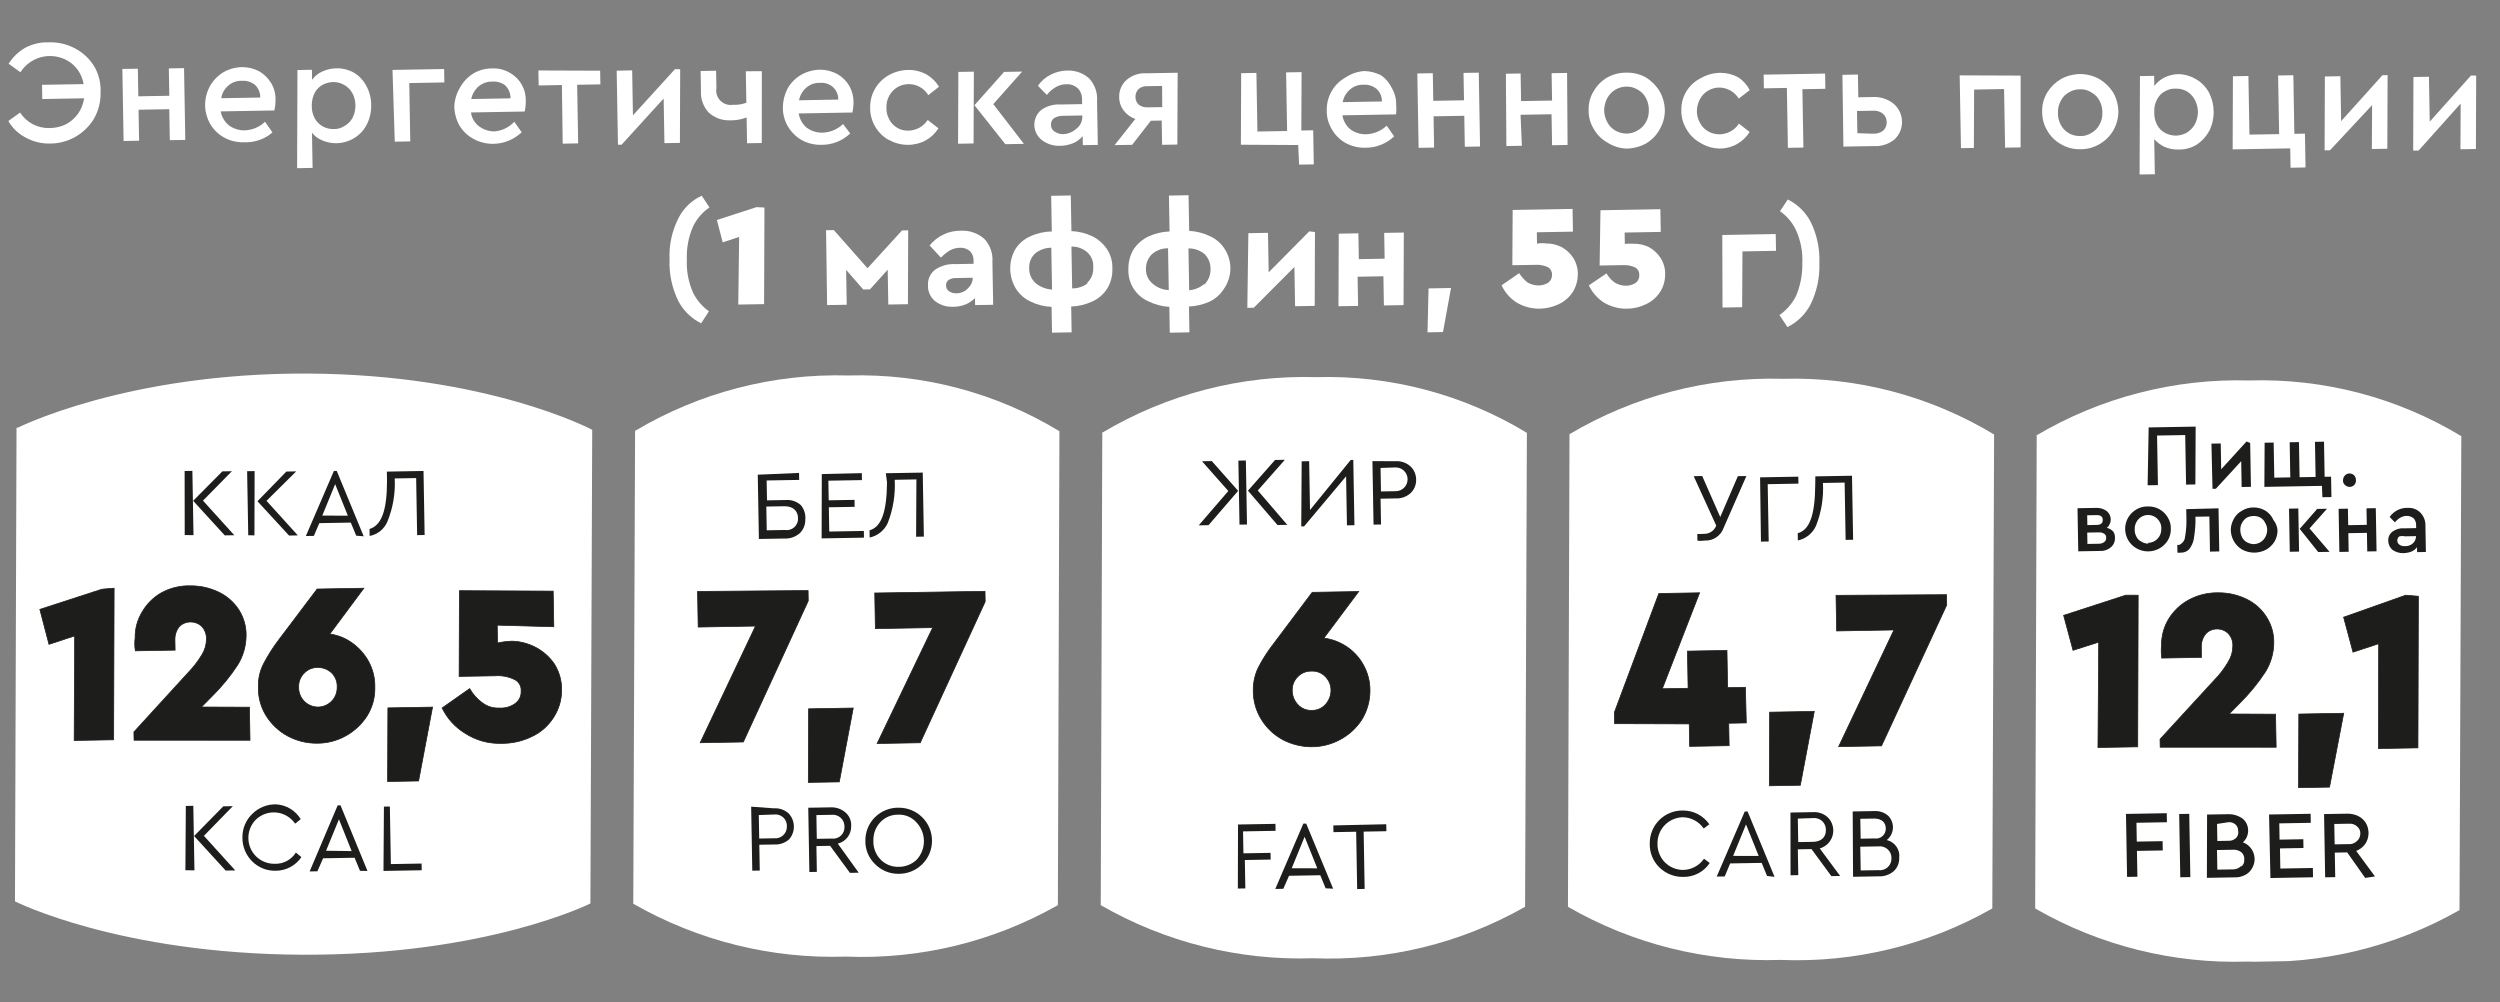 <?xml version="1.0" encoding="UTF-8"?> <svg xmlns="http://www.w3.org/2000/svg" width="202" height="81" viewBox="0 0 202 81" fill="none"><rect x="0" y="0" width="202" height="81" fill="#808080" stroke="none"/> <g clip-path="url(#clip0_32_6275)"> <path d="M1.335 34.559L1.21 72.831C1.21 72.831 9.631 77.087 24.49 77.141C39.348 77.195 47.705 73 47.705 73L47.851 34.728C47.851 34.728 39.425 30.242 24.818 30.184C10.21 30.127 1.44 34.557 1.44 34.557" fill="white"></path> <path d="M16.4 40.452L18.932 43.246L18.16 43.259L15.607 40.466L17.965 38.087L18.737 38.074L16.4 40.452ZM14.925 43.232L14.918 38.057L15.544 38.046L15.635 43.241L14.925 43.232Z" fill="#1D1D1B"></path> <path d="M21.533 40.467L24.065 43.26L23.356 43.273L20.803 40.5L23.14 38.101L23.933 38.088L21.533 40.467ZM20.058 43.247L19.968 38.073L20.573 38.063L20.559 43.259L20.058 43.247Z" fill="#1D1D1B"></path> <path d="M28.781 43.282L28.346 42.225L25.801 42.27L25.36 43.3L24.713 43.311L26.979 38.055L27.209 38.051L29.387 43.334L28.781 43.282ZM28.106 41.666L27.081 39.117L26.041 41.661L28.106 41.666Z" fill="#1D1D1B"></path> <path d="M31.258 38.106L34.22 38.054L34.31 43.228L33.705 43.238L33.625 38.628L31.893 38.658C31.955 39.845 31.755 41.031 31.307 42.132C31.184 42.433 30.988 42.697 30.736 42.902C30.485 43.107 30.186 43.246 29.867 43.305L29.857 42.742C30.812 42.454 31.271 41.277 31.271 38.857L31.258 38.106Z" fill="#1D1D1B"></path> <path d="M16.476 67.536L19.008 70.329L18.236 70.343L15.683 67.55L18.041 65.15L18.813 65.137L16.476 67.536ZM14.98 70.316L15.015 65.12L15.62 65.109L15.711 70.324L14.98 70.316Z" fill="#1D1D1B"></path> <path d="M24.298 66.189L23.846 66.551C23.674 66.3 23.45 66.089 23.188 65.934C22.927 65.778 22.634 65.682 22.331 65.651C22.029 65.621 21.723 65.657 21.436 65.757C21.148 65.857 20.887 66.019 20.668 66.231C20.472 66.43 20.318 66.667 20.215 66.927C20.112 67.187 20.062 67.465 20.069 67.744C20.078 68.297 20.307 68.824 20.706 69.209C21.104 69.593 21.638 69.803 22.191 69.794C22.532 69.807 22.869 69.73 23.171 69.57C23.472 69.411 23.726 69.176 23.907 68.887L24.352 69.255C24.123 69.593 23.815 69.87 23.455 70.062C23.095 70.254 22.693 70.355 22.285 70.356C21.931 70.366 21.578 70.305 21.25 70.174C20.921 70.043 20.622 69.847 20.372 69.596C20.119 69.344 19.919 69.043 19.785 68.712C19.65 68.381 19.583 68.026 19.587 67.669C19.582 67.312 19.65 66.958 19.788 66.629C19.926 66.299 20.131 66.002 20.389 65.756C20.642 65.506 20.944 65.309 21.275 65.178C21.606 65.046 21.96 64.983 22.316 64.992C22.719 65.016 23.11 65.137 23.455 65.345C23.801 65.554 24.09 65.843 24.298 66.189Z" fill="#1D1D1B"></path> <path d="M29.087 70.362L28.651 69.306L26.106 69.35L25.645 70.401L25.019 70.412L27.284 65.073L27.513 65.069L29.692 70.373L29.087 70.362ZM28.413 68.767L27.387 66.198L26.346 68.741L28.413 68.767Z" fill="#1D1D1B"></path> <path d="M31.501 65.166L31.582 69.818L34.064 69.775L34.074 70.317L30.986 70.371L31.021 65.174L31.501 65.166Z" fill="#1D1D1B"></path> <path d="M89.065 34.864L88.94 73.136C94.15 76.137 100.096 77.624 106.105 77.427C112.09 77.673 118.023 76.232 123.227 73.268L123.372 34.974C118.244 31.862 112.325 30.299 106.329 30.473C100.274 30.297 94.293 31.849 89.088 34.947" fill="white"></path> <path d="M101.627 39.632L104.012 42.407L103.22 42.421L100.834 39.646L103.024 37.166L103.816 37.152L101.627 39.632ZM100.152 42.391L100.061 37.218L100.666 37.207L100.757 42.381L100.152 42.391ZM97.12 37.269L97.913 37.255L100.041 39.66L97.648 42.435L96.856 42.449L99.249 39.673L97.12 37.269Z" fill="#1D1D1B"></path> <path d="M109.138 37.164L109.346 37.16L109.438 42.438L108.833 42.448L108.764 38.485L105.371 42.53L105.141 42.534L105.175 37.275L105.78 37.264L105.849 41.207L109.138 37.164Z" fill="#1D1D1B"></path> <path d="M112.77 37.267C112.988 37.252 113.206 37.281 113.411 37.353C113.617 37.425 113.806 37.538 113.967 37.685C114.113 37.823 114.229 37.99 114.308 38.175C114.387 38.361 114.426 38.56 114.424 38.762C114.429 38.966 114.391 39.17 114.311 39.358C114.232 39.547 114.113 39.716 113.963 39.855C113.633 40.148 113.2 40.298 112.76 40.272L111.55 40.294L111.587 42.38L110.982 42.39L110.892 37.258L112.77 37.267ZM111.549 37.81L111.582 39.709L112.792 39.688C113.046 39.683 113.288 39.578 113.465 39.395C113.642 39.212 113.739 38.966 113.734 38.711C113.73 38.457 113.625 38.214 113.442 38.038C113.258 37.861 113.013 37.764 112.758 37.768L111.549 37.81Z" fill="#1D1D1B"></path> <path d="M103.057 66.567L103.067 67.13L100.438 67.176L100.469 68.949L102.66 68.911L102.669 69.453L100.583 69.49L100.623 71.784L100.018 71.795L100.032 66.62L103.057 66.567Z" fill="#1D1D1B"></path> <path d="M107.112 71.776L106.677 70.719L104.153 70.763L103.691 71.815L103.044 71.826L105.31 66.549L105.54 66.545L107.718 71.807L107.112 71.776ZM106.437 70.16L105.412 67.611L104.371 70.154L106.437 70.16Z" fill="#1D1D1B"></path> <path d="M112.009 66.599L112.019 67.162L110.183 67.194L110.264 71.825L109.659 71.835L109.578 67.204L107.743 67.237L107.733 66.694L112.009 66.599Z" fill="#1D1D1B"></path> <path d="M51.315 34.73L51.169 73.023C56.384 76.011 62.327 77.49 68.334 77.293C74.325 77.538 80.264 76.097 85.476 73.134L85.601 34.841C80.466 31.726 74.54 30.162 68.537 30.339C62.488 30.165 56.515 31.717 51.316 34.813" fill="white"></path> <path d="M64.563 38.213L64.573 38.776L61.945 38.822L61.973 40.428L63.495 40.402C63.716 40.385 63.938 40.413 64.147 40.485C64.357 40.556 64.549 40.67 64.713 40.819C64.848 40.982 64.949 41.171 65.01 41.374C65.071 41.578 65.091 41.791 65.068 42.002C65.072 42.206 65.032 42.409 64.953 42.597C64.874 42.786 64.756 42.955 64.607 43.095C64.273 43.382 63.843 43.531 63.404 43.513L61.318 43.549L61.227 38.355L64.563 38.213ZM61.919 40.93L61.952 42.849L63.413 42.824C63.548 42.847 63.688 42.839 63.82 42.8C63.953 42.762 64.075 42.694 64.177 42.602C64.28 42.51 64.36 42.396 64.413 42.269C64.466 42.141 64.489 42.004 64.481 41.866C64.471 41.303 64.11 40.913 63.421 40.904L61.919 40.93Z" fill="#1D1D1B"></path> <path d="M69.634 38.229L69.644 38.792L66.932 38.84L66.96 40.425L69.046 40.389L69.056 40.952L66.97 40.988L67.004 42.949L69.799 42.9L69.809 43.443L66.388 43.502L66.401 38.306L69.634 38.229Z" fill="#1D1D1B"></path> <path d="M71.575 38.237L74.558 38.185L74.648 43.358L74.022 43.369L74.046 38.736L72.294 38.767C72.357 39.959 72.165 41.15 71.729 42.261C71.594 42.557 71.391 42.817 71.137 43.021C70.884 43.225 70.586 43.366 70.268 43.434L70.257 42.85C71.213 42.583 71.651 41.386 71.671 38.965L71.575 38.237Z" fill="#1D1D1B"></path> <path d="M62.532 65.313C62.75 65.297 62.968 65.327 63.173 65.398C63.379 65.47 63.568 65.583 63.729 65.73C63.99 66.012 64.139 66.381 64.145 66.766C64.152 67.151 64.017 67.525 63.765 67.816C63.435 68.109 63.003 68.259 62.562 68.234L61.352 68.255L61.389 70.341L60.784 70.351L60.694 65.178L62.532 65.313ZM61.31 65.856L61.344 67.754L62.533 67.733C62.666 67.749 62.802 67.736 62.93 67.694C63.058 67.653 63.176 67.585 63.275 67.494C63.374 67.403 63.453 67.292 63.506 67.168C63.558 67.044 63.584 66.91 63.58 66.776C63.588 66.641 63.566 66.506 63.515 66.38C63.465 66.254 63.387 66.142 63.288 66.05C63.188 65.958 63.07 65.889 62.941 65.848C62.812 65.807 62.675 65.795 62.541 65.813L61.31 65.856Z" fill="#1D1D1B"></path> <path d="M69.384 70.514L68.675 70.527L67.072 68.343L65.966 68.362L66.002 70.448L65.397 70.459L65.307 65.264L67.142 65.233C67.583 65.219 68.012 65.376 68.34 65.671C68.489 65.806 68.605 65.973 68.681 66.159C68.757 66.346 68.789 66.547 68.776 66.748C68.784 67.072 68.682 67.39 68.485 67.648C68.289 67.905 68.01 68.088 67.694 68.165L69.384 70.514ZM65.964 65.858L65.997 67.777L67.186 67.757C67.321 67.776 67.458 67.765 67.588 67.725C67.717 67.685 67.836 67.617 67.937 67.526C68.037 67.434 68.115 67.321 68.167 67.196C68.218 67.07 68.241 66.935 68.234 66.799C68.238 66.665 68.213 66.532 68.162 66.408C68.11 66.284 68.032 66.173 67.934 66.081C67.835 65.99 67.718 65.921 67.591 65.879C67.463 65.837 67.328 65.822 67.195 65.837L65.964 65.858Z" fill="#1D1D1B"></path> <path d="M70.707 69.823C70.45 69.579 70.247 69.282 70.112 68.954C69.977 68.626 69.912 68.272 69.923 67.917C69.919 67.566 69.986 67.217 70.12 66.892C70.254 66.567 70.453 66.272 70.704 66.026C70.957 65.775 71.258 65.579 71.59 65.447C71.921 65.316 72.275 65.253 72.631 65.262C72.982 65.261 73.329 65.329 73.653 65.463C73.978 65.597 74.273 65.793 74.521 66.04C74.77 66.288 74.967 66.582 75.102 66.906C75.236 67.23 75.306 67.577 75.307 67.928C75.308 68.282 75.238 68.633 75.102 68.96C74.966 69.287 74.766 69.584 74.514 69.833C74.261 70.082 73.963 70.279 73.634 70.411C73.305 70.543 72.953 70.609 72.599 70.604C72.247 70.608 71.898 70.541 71.573 70.407C71.248 70.273 70.954 70.074 70.707 69.823ZM71.149 66.414C70.959 66.613 70.81 66.846 70.71 67.102C70.611 67.358 70.563 67.631 70.57 67.906C70.556 68.187 70.6 68.468 70.698 68.731C70.795 68.995 70.945 69.236 71.139 69.44C71.329 69.637 71.558 69.793 71.811 69.896C72.064 69.999 72.337 70.049 72.61 70.04C73.159 70.045 73.688 69.834 74.081 69.451C74.458 69.035 74.663 68.49 74.653 67.929C74.643 67.367 74.42 66.83 74.028 66.427C73.843 66.224 73.615 66.065 73.36 65.961C73.106 65.857 72.832 65.811 72.557 65.826C72.295 65.823 72.034 65.873 71.792 65.974C71.55 66.075 71.331 66.225 71.149 66.414Z" fill="#1D1D1B"></path> <path d="M126.816 34.998L126.691 73.27C131.901 76.272 137.846 77.758 143.856 77.561C149.84 77.808 155.773 76.366 160.978 73.402L161.123 35.109C155.985 32.002 150.061 30.44 144.059 30.607C138.004 30.436 132.025 31.988 126.817 35.081" fill="white"></path> <path d="M140.419 38.475L141.108 38.463L139.261 42.669C139.151 42.975 138.945 43.239 138.674 43.42C138.403 43.602 138.081 43.691 137.755 43.676C137.555 43.709 137.352 43.712 137.151 43.686L137.141 43.144C137.308 43.152 137.475 43.149 137.642 43.135C137.862 43.148 138.08 43.09 138.266 42.97C138.451 42.851 138.594 42.676 138.673 42.47L136.851 38.475L137.539 38.463L138.995 41.776L140.419 38.475Z" fill="#1D1D1B"></path> <path d="M145.303 38.515L145.313 39.078L142.83 39.121L142.911 43.752L142.285 43.763L142.215 38.569L145.303 38.515Z" fill="#1D1D1B"></path> <path d="M146.679 38.491L149.642 38.439L149.732 43.612L149.127 43.623L149.046 38.992L147.294 39.023C147.36 40.208 147.168 41.393 146.729 42.496C146.593 42.792 146.391 43.052 146.137 43.256C145.883 43.46 145.586 43.601 145.267 43.669L145.257 43.085C146.212 42.818 146.651 41.642 146.671 39.2L146.679 38.491Z" fill="#1D1D1B"></path> <path d="M138.114 66.602L137.661 66.944C137.473 66.669 137.222 66.442 136.929 66.284C136.636 66.126 136.309 66.04 135.976 66.034C135.422 66.044 134.896 66.273 134.511 66.671C134.127 67.069 133.916 67.603 133.926 68.157C133.918 68.435 133.966 68.713 134.068 68.973C134.169 69.233 134.321 69.47 134.516 69.67C134.708 69.865 134.937 70.02 135.19 70.127C135.442 70.233 135.713 70.289 135.987 70.291C136.322 70.287 136.65 70.202 136.945 70.045C137.241 69.887 137.493 69.661 137.683 69.385L138.148 69.731C137.91 70.087 137.587 70.377 137.207 70.573C136.827 70.77 136.404 70.866 135.976 70.854C135.622 70.857 135.27 70.789 134.942 70.655C134.614 70.521 134.315 70.324 134.064 70.074C133.813 69.825 133.616 69.528 133.485 69.2C133.353 68.872 133.291 68.521 133.3 68.168C133.294 67.812 133.359 67.458 133.493 67.128C133.628 66.799 133.827 66.499 134.08 66.249C134.334 65.999 134.635 65.803 134.966 65.672C135.298 65.542 135.652 65.48 136.008 65.491C136.423 65.492 136.831 65.594 137.198 65.787C137.564 65.981 137.879 66.26 138.114 66.602Z" fill="#1D1D1B"></path> <path d="M142.778 70.777L142.342 69.721L139.797 69.765L139.356 70.816L138.709 70.828L140.976 65.571L141.205 65.567L143.384 70.85L142.778 70.777ZM142.102 69.162L141.077 66.613L140.037 69.156L142.102 69.162Z" fill="#1D1D1B"></path> <path d="M148.683 70.778L147.974 70.791L146.37 68.607L145.265 68.626L145.301 70.712L144.675 70.723L144.67 65.653L146.485 65.621C146.703 65.606 146.921 65.635 147.127 65.707C147.332 65.778 147.521 65.891 147.682 66.038C147.869 66.223 148.005 66.453 148.075 66.706C148.145 66.96 148.148 67.227 148.083 67.481C148.018 67.736 147.887 67.969 147.703 68.157C147.52 68.345 147.29 68.482 147.037 68.554L148.683 70.778ZM145.263 66.143L145.296 68.041L146.485 68.021C147.153 68.009 147.543 67.647 147.533 67.063C147.537 66.929 147.512 66.796 147.461 66.672C147.409 66.548 147.331 66.437 147.233 66.345C147.134 66.254 147.017 66.185 146.89 66.143C146.762 66.101 146.627 66.086 146.494 66.101L145.263 66.143Z" fill="#1D1D1B"></path> <path d="M153.457 69.318C153.464 69.518 153.429 69.717 153.353 69.902C153.277 70.087 153.162 70.253 153.016 70.39C152.683 70.677 152.253 70.826 151.813 70.807L149.727 70.844L149.698 65.565L151.471 65.534C151.87 65.514 152.261 65.649 152.563 65.912C152.694 66.043 152.797 66.2 152.863 66.374C152.93 66.547 152.959 66.733 152.948 66.918C152.938 67.104 152.888 67.285 152.802 67.45C152.716 67.615 152.597 67.76 152.451 67.875C152.767 67.949 153.045 68.137 153.231 68.403C153.417 68.67 153.497 68.996 153.457 69.318ZM150.313 66.159L150.341 67.766L151.447 67.746C151.563 67.766 151.682 67.76 151.795 67.728C151.908 67.696 152.013 67.639 152.102 67.561C152.19 67.484 152.26 67.388 152.307 67.28C152.354 67.172 152.376 67.055 152.372 66.937C152.364 66.457 152.045 66.15 151.461 66.139L150.313 66.159ZM151.763 70.308C151.898 70.326 152.036 70.316 152.167 70.276C152.297 70.236 152.418 70.168 152.52 70.077C152.621 69.986 152.702 69.873 152.756 69.748C152.81 69.622 152.835 69.486 152.831 69.35C152.836 69.214 152.811 69.078 152.758 68.953C152.705 68.827 152.625 68.715 152.524 68.623C152.423 68.532 152.304 68.463 152.174 68.423C152.044 68.382 151.906 68.37 151.771 68.388L150.311 68.413L150.344 70.332L151.763 70.308Z" fill="#1D1D1B"></path> <path d="M6.164 3.967C6.78 4.312 7.292 4.814 7.65 5.423C8.004 6.063 8.169 6.791 8.125 7.522C8.137 8.258 7.948 8.983 7.577 9.618C7.208 10.219 6.693 10.716 6.079 11.063C5.445 11.42 4.729 11.605 4.002 11.6C3.312 11.608 2.632 11.433 2.032 11.092C1.465 10.791 0.994 10.336 0.673 9.78L1.621 9.096C1.878 9.491 2.231 9.813 2.648 10.033C3.064 10.252 3.53 10.361 4.001 10.348C4.454 10.345 4.9 10.245 5.31 10.054C5.698 9.847 6.035 9.556 6.297 9.202C6.56 8.827 6.731 8.395 6.797 7.942L3.417 8.001L3.397 6.853L6.756 6.795C6.649 6.148 6.313 5.561 5.809 5.142C5.498 4.894 5.138 4.715 4.752 4.615C4.367 4.516 3.965 4.498 3.573 4.564C3.18 4.63 2.806 4.778 2.474 4.998C2.143 5.217 1.861 5.505 1.648 5.84L0.697 5.148C1.044 4.598 1.524 4.144 2.093 3.829C2.71 3.519 3.399 3.378 4.089 3.419C4.816 3.418 5.532 3.607 6.164 3.967Z" fill="white"></path> <path d="M9.886 5.571L11.137 5.55L11.176 7.782L13.679 7.738L13.641 5.527L14.871 5.505L14.973 11.305L13.721 11.326L13.677 8.823L11.195 8.866L11.239 11.37L9.987 11.392L9.886 5.571Z" fill="white"></path> <path d="M22.172 8.925L17.833 9.001C17.912 9.437 18.14 9.831 18.479 10.117C18.842 10.389 19.284 10.535 19.738 10.533C20.365 10.521 20.965 10.272 21.416 9.836L22.015 10.702C21.373 11.257 20.54 11.541 19.692 11.493C19.136 11.512 18.585 11.377 18.099 11.104C17.628 10.847 17.239 10.463 16.974 9.997C16.712 9.526 16.574 8.998 16.572 8.46C16.576 7.923 16.718 7.396 16.983 6.929C17.245 6.474 17.619 6.094 18.07 5.825C18.534 5.566 19.055 5.428 19.586 5.423C20.069 5.425 20.544 5.546 20.969 5.774C21.362 6.013 21.69 6.344 21.925 6.739C22.165 7.155 22.281 7.63 22.262 8.11C22.263 8.384 22.233 8.658 22.172 8.925ZM19.543 6.53C19.149 6.512 18.763 6.646 18.464 6.903C18.147 7.163 17.938 7.531 17.877 7.936L21.027 7.881C21.033 7.687 20.997 7.495 20.922 7.316C20.846 7.137 20.734 6.977 20.592 6.845C20.292 6.615 19.919 6.503 19.543 6.53Z" fill="white"></path> <path d="M28.63 5.891C29.06 6.16 29.407 6.545 29.63 7.001C29.878 7.475 30.002 8.004 29.99 8.539C30 9.078 29.872 9.612 29.621 10.089C29.388 10.539 29.033 10.914 28.597 11.171C28.156 11.432 27.654 11.57 27.143 11.572C26.761 11.573 26.383 11.494 26.033 11.341C25.711 11.209 25.428 10.999 25.208 10.73L25.258 13.567L24.006 13.589L24.035 5.659L25.203 5.638L25.217 6.452C25.429 6.15 25.721 5.913 26.061 5.769C26.433 5.601 26.837 5.516 27.246 5.519C27.732 5.517 28.21 5.646 28.63 5.891ZM27.828 10.183C28.105 10.031 28.333 9.803 28.484 9.525C28.642 9.221 28.722 8.882 28.718 8.54C28.723 8.201 28.645 7.866 28.492 7.563C28.344 7.283 28.122 7.048 27.851 6.884C27.58 6.72 27.269 6.632 26.952 6.63C26.656 6.63 26.365 6.7 26.1 6.833C25.824 6.977 25.596 7.199 25.444 7.47C25.273 7.793 25.186 8.153 25.191 8.518C25.178 8.887 25.264 9.253 25.439 9.578C25.59 9.844 25.81 10.063 26.076 10.214C26.345 10.361 26.649 10.435 26.956 10.428C27.265 10.439 27.57 10.354 27.828 10.183Z" fill="white"></path> <path d="M31.714 5.649L35.886 5.577L35.905 6.661L33.068 6.711L33.15 11.425L31.898 11.447L31.714 5.649Z" fill="white"></path> <path d="M42.394 9.011L38.055 9.086C38.114 9.529 38.346 9.93 38.7 10.202C39.063 10.474 39.505 10.62 39.959 10.618C40.569 10.565 41.137 10.288 41.553 9.839L42.152 10.684C41.526 11.282 40.696 11.618 39.831 11.622C39.274 11.623 38.725 11.482 38.238 11.212C37.772 10.957 37.384 10.582 37.113 10.125C36.851 9.648 36.713 9.112 36.71 8.567C36.74 8.016 36.91 7.481 37.205 7.015C37.466 6.56 37.841 6.179 38.291 5.911C38.753 5.649 39.277 5.517 39.808 5.529C40.293 5.511 40.774 5.633 41.191 5.881C41.6 6.109 41.938 6.446 42.166 6.855C42.394 7.263 42.504 7.728 42.484 8.195C42.486 8.47 42.456 8.743 42.394 9.011ZM39.764 6.594C39.371 6.586 38.989 6.719 38.685 6.968C38.374 7.236 38.16 7.599 38.077 8.001L41.248 7.946C41.253 7.749 41.217 7.553 41.141 7.371C41.066 7.19 40.954 7.025 40.812 6.889C40.51 6.667 40.138 6.562 39.764 6.594Z" fill="white"></path> <path d="M45.403 6.872L43.525 6.904L43.504 5.694L48.492 5.712L48.511 6.817L46.634 6.85L46.716 11.585L45.465 11.607L45.403 6.872Z" fill="white"></path> <path d="M54.959 5.598L54.937 11.546L53.686 11.568L53.623 7.959L50.224 11.691L49.932 11.696L49.827 5.709L51.079 5.687L51.142 9.317L54.541 5.585L54.959 5.598Z" fill="white"></path> <path d="M61.555 5.755L61.552 11.556L60.363 11.576L60.327 9.49C59.896 9.657 59.436 9.736 58.974 9.723C58.339 9.745 57.72 9.516 57.252 9.085C57.037 8.847 56.872 8.569 56.766 8.266C56.66 7.963 56.617 7.642 56.637 7.322L56.609 5.737L57.861 5.715L57.886 7.112C57.853 7.296 57.866 7.485 57.922 7.662C57.977 7.84 58.075 8.002 58.206 8.134C58.337 8.267 58.497 8.366 58.674 8.424C58.852 8.482 59.04 8.496 59.224 8.466C59.592 8.488 59.961 8.432 60.306 8.301L60.261 5.756L61.555 5.755Z" fill="white"></path> <path d="M68.875 9.091L64.536 9.167C64.603 9.608 64.824 10.011 65.161 10.303C65.525 10.575 65.967 10.722 66.421 10.72C67.055 10.711 67.662 10.462 68.119 10.022L68.696 10.784C68.072 11.382 67.239 11.712 66.375 11.701C65.812 11.717 65.255 11.583 64.761 11.312C64.305 11.042 63.925 10.661 63.657 10.205C63.386 9.738 63.247 9.207 63.255 8.667C63.262 8.134 63.396 7.609 63.645 7.137C63.909 6.677 64.291 6.295 64.753 6.033C65.216 5.774 65.738 5.636 66.269 5.631C66.752 5.633 67.227 5.753 67.652 5.982C68.057 6.212 68.394 6.545 68.629 6.946C68.861 7.365 68.978 7.838 68.966 8.317C68.964 8.578 68.933 8.837 68.875 9.091ZM66.246 6.695C65.852 6.678 65.466 6.811 65.167 7.069C64.852 7.334 64.638 7.698 64.559 8.102L67.73 8.047C67.736 7.851 67.698 7.657 67.619 7.477C67.54 7.298 67.422 7.139 67.274 7.011C67.132 6.893 66.968 6.805 66.791 6.751C66.615 6.696 66.43 6.678 66.246 6.695Z" fill="white"></path> <path d="M71.814 11.314C71.348 11.051 70.961 10.666 70.695 10.2C70.43 9.734 70.296 9.205 70.308 8.669C70.305 8.131 70.447 7.603 70.719 7.139C70.991 6.683 71.381 6.308 71.848 6.055C72.319 5.796 72.847 5.658 73.385 5.652C73.905 5.643 74.418 5.771 74.873 6.023C75.283 6.262 75.627 6.6 75.871 7.007L75.007 7.69C74.759 7.277 74.358 6.977 73.891 6.856C73.425 6.736 72.929 6.803 72.512 7.045C72.239 7.211 72.013 7.445 71.856 7.724C71.693 8.019 71.613 8.352 71.623 8.688C71.611 9.021 71.688 9.351 71.848 9.644C71.992 9.926 72.213 10.161 72.486 10.322C72.757 10.487 73.07 10.569 73.387 10.556C73.7 10.553 74.007 10.473 74.281 10.322C74.555 10.172 74.787 9.956 74.958 9.694L75.825 10.367C75.57 10.774 75.217 11.11 74.799 11.345C74.338 11.59 73.822 11.713 73.3 11.704C72.778 11.695 72.267 11.553 71.814 11.293L71.814 11.314Z" fill="white"></path> <path d="M77.436 5.811L78.688 5.79L78.664 11.591L77.412 11.613L77.436 5.811ZM82.733 11.624L81.231 11.65L78.735 8.501L81.129 5.809L82.59 5.784L80.257 8.412L82.733 11.624Z" fill="white"></path> <path d="M88.004 6.337C88.235 6.586 88.412 6.88 88.522 7.202C88.631 7.524 88.672 7.865 88.642 8.203L88.703 11.708L87.493 11.729L87.48 10.999C87.272 11.254 87.002 11.453 86.697 11.576C86.36 11.712 86 11.782 85.637 11.782C85.106 11.8 84.587 11.632 84.168 11.307C83.986 11.164 83.839 10.982 83.736 10.774C83.633 10.566 83.578 10.339 83.574 10.107C83.57 9.876 83.617 9.646 83.713 9.435C83.808 9.224 83.949 9.037 84.125 8.887C84.585 8.563 85.142 8.406 85.704 8.443L87.435 8.412L87.429 8.058C87.437 7.891 87.413 7.725 87.356 7.568C87.3 7.412 87.213 7.268 87.1 7.145C86.979 7.032 86.837 6.944 86.682 6.885C86.527 6.827 86.362 6.8 86.197 6.806C85.891 6.802 85.59 6.879 85.324 7.03C85.037 7.192 84.786 7.409 84.584 7.669L83.862 6.931C84.134 6.539 84.502 6.224 84.931 6.015C85.357 5.803 85.827 5.695 86.302 5.699C86.93 5.691 87.537 5.918 88.004 6.337ZM86.948 10.424C87.101 10.312 87.227 10.167 87.314 9.999C87.402 9.831 87.449 9.645 87.453 9.455L87.451 9.33L85.949 9.356C85.681 9.34 85.413 9.403 85.18 9.537C85.095 9.595 85.027 9.674 84.981 9.766C84.935 9.858 84.913 9.96 84.918 10.063C84.912 10.173 84.934 10.282 84.984 10.38C85.033 10.478 85.107 10.561 85.199 10.621C85.412 10.774 85.671 10.851 85.933 10.838C86.308 10.819 86.666 10.672 86.948 10.424Z" fill="white"></path> <path d="M95.153 5.878L95.129 11.679L93.898 11.701L93.864 9.74L92.988 9.755L91.478 11.701L90.059 11.726L91.734 9.61C91.352 9.483 91.02 9.241 90.782 8.917C90.547 8.608 90.423 8.227 90.43 7.838C90.423 7.577 90.473 7.318 90.577 7.078C90.681 6.838 90.836 6.624 91.031 6.451C91.476 6.075 92.048 5.885 92.629 5.922L95.153 5.878ZM93.899 6.943L92.731 6.964C92.469 6.941 92.209 7.021 92.004 7.185C91.921 7.267 91.855 7.365 91.81 7.474C91.766 7.582 91.743 7.698 91.744 7.815C91.74 7.935 91.762 8.054 91.807 8.164C91.852 8.275 91.919 8.375 92.006 8.458C92.218 8.613 92.477 8.69 92.74 8.674L93.908 8.654L93.899 6.943Z" fill="white"></path> <path d="M104.896 11.718L100.263 11.694L100.287 5.914L101.518 5.892L101.6 10.627L103.999 10.586L103.917 5.85L105.168 5.828L105.146 10.545L106.106 10.528L106.154 13.282L104.965 13.302L104.896 11.718Z" fill="white"></path> <path d="M112.803 9.242L108.464 9.318C108.535 9.752 108.756 10.146 109.088 10.434C109.452 10.706 109.894 10.852 110.348 10.85C110.981 10.837 111.587 10.588 112.047 10.153L112.646 11.019C112.016 11.62 111.175 11.949 110.304 11.936C109.748 11.949 109.198 11.815 108.711 11.546C108.251 11.283 107.869 10.9 107.607 10.439C107.327 9.976 107.187 9.442 107.204 8.902C107.192 8.365 107.327 7.836 107.595 7.372C107.859 6.911 108.241 6.529 108.703 6.267C109.154 5.965 109.675 5.783 110.217 5.74C110.699 5.747 111.173 5.868 111.6 6.091C111.966 6.348 112.26 6.695 112.452 7.099C112.699 7.513 112.823 7.988 112.81 8.47C112.835 8.727 112.833 8.986 112.803 9.242ZM110.173 6.847C109.779 6.829 109.393 6.962 109.095 7.22C108.78 7.485 108.565 7.849 108.487 8.253L111.658 8.198C111.664 8.002 111.626 7.808 111.547 7.629C111.468 7.45 111.35 7.29 111.201 7.163C110.91 6.932 110.544 6.819 110.173 6.847Z" fill="white"></path> <path d="M114.519 5.936L115.77 5.914L115.809 8.147L118.292 8.103L118.253 5.892L119.484 5.87L119.588 11.837L118.357 11.858L118.314 9.355L115.831 9.398L115.875 11.922L114.624 11.944L114.519 5.936Z" fill="white"></path> <path d="M121.676 5.957L122.865 5.937L122.904 8.169L125.408 8.125L125.369 5.914L126.621 5.892L126.66 11.713L125.408 11.735L125.364 9.232L122.861 9.275L122.967 11.778L121.716 11.799L121.676 5.957Z" fill="white"></path> <path d="M129.87 11.511C129.404 11.253 129.022 10.869 128.765 10.403C128.487 9.948 128.347 9.421 128.363 8.887C128.345 8.347 128.488 7.814 128.775 7.357C129.038 6.896 129.421 6.514 129.882 6.252C130.359 5.99 130.897 5.858 131.441 5.87C131.983 5.858 132.519 5.993 132.992 6.26C133.454 6.547 133.841 6.941 134.118 7.409C134.377 7.881 134.515 8.409 134.52 8.946C134.515 9.486 134.366 10.015 134.088 10.477C133.827 10.946 133.445 11.335 132.981 11.603C132.495 11.864 131.953 12.003 131.402 12.006C130.856 11.982 130.326 11.811 129.87 11.511ZM131.422 10.795C131.746 10.793 132.062 10.701 132.336 10.529C132.612 10.376 132.84 10.148 132.992 9.87C133.155 9.576 133.236 9.243 133.226 8.906C133.231 8.567 133.153 8.232 133 7.93C132.854 7.642 132.624 7.406 132.341 7.253C132.071 7.083 131.758 6.994 131.439 6.997C131.119 6.995 130.803 7.08 130.527 7.242C130.25 7.405 130.023 7.64 129.87 7.922C129.71 8.226 129.623 8.563 129.616 8.907C129.62 9.241 129.705 9.568 129.862 9.862C130.006 10.144 130.227 10.379 130.5 10.54C130.78 10.702 131.098 10.79 131.422 10.795Z" fill="white"></path> <path d="M137.361 11.526C136.896 11.269 136.513 10.885 136.257 10.419C135.977 9.956 135.837 9.422 135.854 8.882C135.843 8.349 135.986 7.825 136.266 7.372C136.555 6.899 136.976 6.521 137.478 6.287C137.949 6.025 138.477 5.887 139.016 5.884C139.521 5.883 140.019 6.01 140.462 6.256C140.852 6.511 141.168 6.866 141.377 7.283L140.492 7.966C140.33 7.701 140.105 7.48 139.836 7.324C139.567 7.169 139.263 7.083 138.953 7.075C138.624 7.068 138.301 7.153 138.018 7.321C137.74 7.481 137.513 7.716 137.362 8C137.204 8.29 137.117 8.613 137.107 8.943C137.102 9.285 137.187 9.622 137.354 9.92C137.498 10.201 137.719 10.436 137.992 10.597C138.276 10.769 138.603 10.857 138.935 10.852C139.248 10.849 139.555 10.768 139.829 10.618C140.103 10.468 140.336 10.252 140.506 9.99L141.373 10.663C141.118 11.07 140.765 11.406 140.347 11.641C139.91 11.886 139.415 12.01 138.914 12C138.363 11.987 137.826 11.823 137.361 11.526Z" fill="white"></path> <path d="M144.379 7.105L142.522 7.138L142.503 6.032L147.468 5.945L147.489 7.176L145.633 7.208L145.715 11.923L144.463 11.945L144.379 7.105Z" fill="white"></path> <path d="M148.868 6.046L150.119 6.024L150.151 7.86L151.361 7.839C151.963 7.815 152.553 8.013 153.019 8.394C153.224 8.573 153.389 8.792 153.503 9.038C153.617 9.284 153.679 9.551 153.684 9.823C153.689 10.094 153.636 10.363 153.531 10.613C153.425 10.863 153.268 11.088 153.07 11.273C152.601 11.65 152.009 11.839 151.41 11.803L148.948 11.846L148.868 6.046ZM151.288 10.803C151.599 10.832 151.909 10.744 152.16 10.559C152.253 10.469 152.327 10.361 152.377 10.242C152.426 10.123 152.451 9.994 152.448 9.865C152.446 9.736 152.417 9.608 152.363 9.491C152.31 9.373 152.232 9.268 152.136 9.182C151.908 9.008 151.624 8.924 151.339 8.945L150.045 8.968L150.077 10.762L151.288 10.803Z" fill="white"></path> <path d="M158.342 6.089L163.267 6.108L163.264 11.909L162.012 11.931L161.929 7.195L159.51 7.238L159.488 11.954L158.445 11.972L158.342 6.089Z" fill="white"></path> <path d="M166.514 11.644C166.049 11.386 165.666 11.002 165.41 10.536C165.132 10.072 164.993 9.539 165.008 8.999C164.995 8.46 165.138 7.929 165.419 7.468C165.696 7.023 166.076 6.652 166.527 6.385C167.006 6.126 167.541 5.987 168.085 5.982C168.628 5.987 169.162 6.128 169.636 6.393C170.094 6.668 170.48 7.047 170.762 7.5C171.021 7.972 171.159 8.5 171.164 9.038C171.156 9.567 171.014 10.087 170.752 10.547C170.48 11.009 170.091 11.39 169.624 11.652C169.153 11.931 168.613 12.07 168.066 12.055C167.52 12.07 166.981 11.927 166.514 11.644ZM168.068 10.991C168.391 11.006 168.71 10.92 168.982 10.745C169.264 10.59 169.493 10.354 169.638 10.066C169.803 9.78 169.884 9.453 169.872 9.123C169.883 8.783 169.806 8.446 169.646 8.146C169.5 7.859 169.271 7.622 168.987 7.469C168.721 7.291 168.406 7.202 168.086 7.213C167.764 7.208 167.447 7.293 167.172 7.459C166.889 7.613 166.66 7.85 166.516 8.138C166.353 8.432 166.272 8.765 166.282 9.102C166.271 9.442 166.348 9.778 166.508 10.079C166.652 10.36 166.873 10.595 167.146 10.756C167.425 10.919 167.745 11 168.068 10.991Z" fill="white"></path> <path d="M177.483 6.423C177.914 6.688 178.266 7.064 178.503 7.511C178.742 7.989 178.865 8.515 178.864 9.049C178.869 9.588 178.742 10.121 178.495 10.6C178.25 11.047 177.898 11.426 177.471 11.703C177.025 11.967 176.513 12.099 175.996 12.083C175.622 12.091 175.251 12.019 174.907 11.873C174.584 11.723 174.296 11.508 174.061 11.241L174.111 14.078L172.88 14.099L172.908 6.148L174.055 6.128L174.07 6.942C174.298 6.642 174.594 6.401 174.934 6.238C175.299 6.07 175.696 5.984 176.098 5.988C176.589 6.014 177.065 6.164 177.483 6.423ZM176.702 10.715C176.964 10.55 177.182 10.324 177.338 10.057C177.498 9.752 177.585 9.415 177.592 9.071C177.594 8.724 177.509 8.381 177.345 8.074C177.202 7.798 176.989 7.564 176.728 7.396C176.448 7.234 176.129 7.152 175.805 7.162C175.508 7.147 175.212 7.217 174.953 7.365C174.684 7.501 174.463 7.716 174.317 7.981C174.131 8.305 174.043 8.676 174.065 9.05C174.049 9.41 174.127 9.768 174.291 10.089C174.438 10.37 174.668 10.599 174.95 10.745C175.216 10.882 175.51 10.955 175.809 10.96C176.122 10.952 176.429 10.868 176.702 10.715Z" fill="white"></path> <path d="M185.05 11.988L180.398 12.069L180.42 6.163L181.672 6.141L181.755 10.877L184.154 10.835L184.071 6.099L185.302 6.078L185.384 10.813L186.24 10.798L186.287 13.531L185.078 13.552L185.05 11.988Z" fill="white"></path> <path d="M192.918 6.07L192.897 12.018L191.645 12.04L191.667 8.492L188.266 12.14L187.828 12.148L187.849 6.18L189.101 6.158L189.164 9.788L192.501 6.078L192.918 6.07Z" fill="white"></path> <path d="M200.076 6.112L200.054 12.039L198.803 12.061L198.822 8.367L195.424 12.161L194.986 12.169L195.007 6.222L196.259 6.2L196.322 9.829L199.659 6.099L200.076 6.112Z" fill="white"></path> <path d="M54.805 24.319C54.295 23.272 54.052 22.115 54.1 20.951C54.048 19.789 54.302 18.633 54.834 17.599C55.237 16.81 55.895 16.181 56.702 15.814L57.324 16.763C56.751 17.151 56.292 17.684 55.994 18.309C55.63 19.147 55.461 20.056 55.498 20.968C55.456 21.874 55.622 22.778 55.982 23.61C56.276 24.227 56.724 24.758 57.282 25.152L56.652 26.123C55.861 25.732 55.215 25.1 54.805 24.319Z" fill="white"></path> <path d="M61.768 16.769L61.738 24.573L59.652 24.61L59.723 19.142L58.395 19.582L57.925 17.775L61.121 16.738L61.768 16.769Z" fill="white"></path> <path d="M66.746 18.602L67.372 18.591L70.096 21.673L72.881 18.62L73.382 18.611L73.361 24.579L71.775 24.607L71.726 21.791L70.293 23.381L69.751 23.39L68.367 21.808L68.416 24.624L66.831 24.652L66.746 18.602Z" fill="white"></path> <path d="M79.528 19.297C79.763 19.544 79.942 19.839 80.055 20.16C80.169 20.482 80.214 20.823 80.187 21.163L80.248 24.626L78.787 24.651L78.778 24.088C78.558 24.306 78.299 24.48 78.014 24.602C77.69 24.729 77.344 24.792 76.995 24.787C76.454 24.812 75.923 24.635 75.505 24.291C75.329 24.133 75.191 23.937 75.1 23.719C75.01 23.5 74.969 23.264 74.982 23.028C74.97 22.789 75.017 22.551 75.119 22.334C75.221 22.118 75.374 21.93 75.566 21.786C76.042 21.465 76.611 21.308 77.185 21.341L78.666 21.315L78.662 21.064C78.67 20.924 78.649 20.783 78.6 20.651C78.551 20.519 78.475 20.399 78.377 20.297C78.159 20.103 77.872 20.003 77.58 20.019C77.297 20.019 77.019 20.089 76.769 20.221C76.495 20.384 76.246 20.585 76.029 20.818L75.114 19.833C75.421 19.45 75.813 19.143 76.258 18.936C76.703 18.73 77.19 18.628 77.681 18.64C78.358 18.613 79.02 18.848 79.528 19.297ZM78.241 23.263C78.354 23.157 78.443 23.03 78.505 22.89C78.567 22.749 78.601 22.597 78.603 22.443L77.247 22.466C77.035 22.456 76.825 22.511 76.644 22.623C76.576 22.674 76.522 22.741 76.487 22.818C76.452 22.895 76.437 22.98 76.443 23.065C76.44 23.152 76.458 23.24 76.496 23.319C76.533 23.398 76.59 23.467 76.66 23.52C76.837 23.646 77.051 23.709 77.268 23.697C77.452 23.701 77.635 23.664 77.803 23.589C77.972 23.514 78.121 23.402 78.241 23.263Z" fill="white"></path> <path d="M89.448 23.339C89.159 23.789 88.745 24.144 88.256 24.361C87.721 24.61 87.141 24.747 86.552 24.766L86.588 26.852L85.003 26.88L84.966 24.794C84.376 24.773 83.798 24.626 83.269 24.365C82.78 24.14 82.367 23.777 82.082 23.321C81.793 22.845 81.636 22.3 81.626 21.743C81.617 21.186 81.755 20.637 82.027 20.15C82.313 19.693 82.728 19.331 83.219 19.107C83.773 18.85 84.374 18.712 84.985 18.701L84.935 15.822L86.52 15.794L86.571 18.673C87.167 18.698 87.751 18.844 88.289 19.102C88.76 19.346 89.161 19.705 89.455 20.146C89.757 20.615 89.905 21.167 89.879 21.724C89.9 22.293 89.749 22.855 89.448 23.339ZM83.702 22.896C84.073 23.195 84.529 23.37 85.005 23.395L84.946 20.016C84.47 20.016 84.009 20.179 83.639 20.477C83.474 20.632 83.345 20.821 83.262 21.032C83.179 21.243 83.144 21.47 83.159 21.696C83.156 21.923 83.203 22.149 83.296 22.357C83.39 22.564 83.529 22.749 83.702 22.896ZM87.874 22.824C88.034 22.665 88.157 22.475 88.236 22.264C88.315 22.054 88.348 21.829 88.333 21.605C88.35 21.383 88.318 21.16 88.239 20.953C88.159 20.745 88.035 20.557 87.874 20.403C87.518 20.081 87.051 19.91 86.572 19.925L86.631 23.304C87.061 23.306 87.481 23.175 87.834 22.929L87.874 22.824Z" fill="white"></path> <path d="M98.88 23.362C98.594 23.806 98.188 24.161 97.709 24.384C97.19 24.612 96.633 24.742 96.067 24.767L96.104 26.853L94.518 26.881L94.482 24.795C93.891 24.76 93.314 24.607 92.784 24.345C92.285 24.123 91.864 23.757 91.577 23.293C91.289 22.829 91.149 22.289 91.173 21.743C91.162 21.175 91.312 20.616 91.604 20.129C91.903 19.688 92.315 19.335 92.797 19.107C93.332 18.86 93.911 18.723 94.501 18.701L94.45 15.802L96.035 15.774L96.086 18.653C96.683 18.685 97.268 18.838 97.805 19.103C98.288 19.328 98.694 19.691 98.971 20.147C99.27 20.618 99.424 21.166 99.415 21.725C99.403 22.311 99.217 22.881 98.88 23.362ZM93.156 22.94C93.514 23.246 93.966 23.422 94.437 23.439L94.378 20.06C93.898 20.055 93.434 20.227 93.072 20.542C92.912 20.701 92.787 20.891 92.704 21.101C92.622 21.31 92.584 21.535 92.593 21.76C92.59 21.987 92.639 22.211 92.737 22.416C92.835 22.62 92.978 22.799 93.156 22.94ZM97.33 22.971C97.49 22.809 97.615 22.615 97.698 22.401C97.78 22.188 97.818 21.96 97.809 21.732C97.815 21.509 97.776 21.288 97.693 21.081C97.611 20.874 97.487 20.687 97.329 20.53C96.965 20.225 96.502 20.062 96.027 20.073L96.086 23.452C96.52 23.419 96.933 23.252 97.267 22.973L97.33 22.971Z" fill="white"></path> <path d="M106.249 18.747L106.228 24.715L104.643 24.743L104.588 21.572L101.306 24.863L100.785 24.873L100.867 18.841L102.453 18.813L102.509 22.005L105.789 18.692L106.249 18.747Z" fill="white"></path> <path d="M108.172 18.88L109.757 18.853L109.793 20.939L111.879 20.902L111.843 18.816L113.428 18.789L113.406 24.653L111.82 24.68L111.779 22.323L109.693 22.359L109.734 24.717L108.149 24.744L108.172 18.88Z" fill="white"></path> <path d="M115.427 23.303L117.242 23.271L116.594 26.83L115.343 26.852L115.427 23.303Z" fill="white"></path> <path d="M126.136 19.944C126.53 20.15 126.866 20.453 127.111 20.824C127.366 21.227 127.498 21.696 127.489 22.174C127.484 22.678 127.341 23.171 127.076 23.6C126.797 24.025 126.406 24.364 125.945 24.579C125.452 24.816 124.913 24.939 124.366 24.941C123.715 24.944 123.077 24.767 122.521 24.43C122.002 24.092 121.589 23.615 121.328 23.053L122.751 22.069C122.929 22.362 123.16 22.62 123.432 22.829C123.689 22.973 123.976 23.053 124.27 23.064C124.563 23.073 124.852 22.995 125.101 22.841C125.201 22.765 125.28 22.666 125.333 22.552C125.385 22.439 125.409 22.314 125.403 22.189C125.408 22.069 125.38 21.951 125.323 21.845C125.266 21.74 125.182 21.651 125.079 21.59C124.759 21.44 124.406 21.375 124.054 21.399L122.197 21.431L122.223 16.965L127.063 16.881L127.095 18.717L124.175 18.768L124.191 19.685C124.439 19.643 124.692 19.639 124.942 19.672C125.355 19.668 125.764 19.761 126.136 19.944Z" fill="white"></path> <path d="M133.189 19.946C133.583 20.152 133.919 20.455 134.164 20.826C134.426 21.226 134.559 21.698 134.542 22.176C134.547 22.681 134.403 23.177 134.129 23.602C133.851 24.027 133.459 24.366 132.998 24.581C132.506 24.82 131.966 24.944 131.419 24.943C130.768 24.946 130.13 24.77 129.574 24.433C129.055 24.094 128.642 23.617 128.381 23.055L129.804 22.091C129.977 22.395 130.217 22.655 130.506 22.851C130.76 23.001 131.049 23.082 131.345 23.087C131.63 23.093 131.912 23.015 132.155 22.864C132.255 22.789 132.336 22.691 132.388 22.577C132.441 22.463 132.464 22.337 132.456 22.212C132.461 22.092 132.434 21.974 132.377 21.868C132.32 21.763 132.236 21.674 132.133 21.613C131.812 21.463 131.46 21.398 131.107 21.422L129.25 21.454L129.318 16.988L134.158 16.903L134.19 18.739L131.27 18.79L131.286 19.708C131.528 19.686 131.772 19.682 132.016 19.695C132.421 19.688 132.822 19.774 133.189 19.946Z" fill="white"></path> <path d="M139.161 18.986L143.479 18.911L143.503 20.267L140.791 20.314L140.765 24.822L139.18 24.849L139.161 18.986Z" fill="white"></path> <path d="M143.781 25.458C144.343 25.066 144.799 24.542 145.111 23.932C145.47 23.092 145.646 22.186 145.628 21.273C145.672 20.358 145.499 19.446 145.122 18.611C144.836 17.989 144.387 17.456 143.822 17.068L144.453 16.118C145.244 16.509 145.89 17.141 146.3 17.922C146.814 18.968 147.057 20.126 147.005 21.291C147.044 22.451 146.791 23.604 146.271 24.642C145.858 25.416 145.212 26.041 144.424 26.427L143.781 25.458Z" fill="white"></path> <path d="M9.22 47.526L9.183 59.775L5.992 59.831L6.032 51.379L3.957 52.062L3.219 49.237L8.24 47.606L9.22 47.526Z" fill="#1D1D1B" stroke="#1D1D1B" stroke-width="0.06" stroke-miterlimit="10"></path> <path d="M20.155 57.142L20.201 59.812L10.832 59.809L10.821 59.141L15.203 54.349C15.63 53.907 16.007 53.417 16.325 52.89C16.553 52.517 16.676 52.089 16.679 51.652C16.697 51.281 16.571 50.916 16.327 50.636C16.206 50.514 16.062 50.418 15.903 50.353C15.744 50.287 15.574 50.254 15.402 50.256C15.233 50.252 15.065 50.284 14.909 50.347C14.752 50.411 14.61 50.506 14.491 50.626C14.243 50.935 14.116 51.322 14.134 51.718L14.148 52.531L10.936 52.587C10.878 52.242 10.872 51.891 10.918 51.544C10.904 50.805 11.101 50.078 11.486 49.447C11.849 48.814 12.373 48.287 13.004 47.919C13.739 47.507 14.572 47.305 15.414 47.334C16.205 47.331 16.987 47.51 17.698 47.858C18.356 48.178 18.913 48.674 19.308 49.29C19.7 49.911 19.901 50.633 19.887 51.367C19.88 52.205 19.642 53.025 19.198 53.737C18.605 54.638 17.921 55.475 17.155 56.235L16.273 57.126L20.155 57.142Z" fill="#1D1D1B" stroke="#1D1D1B" stroke-width="0.06" stroke-miterlimit="10"></path> <path d="M28.474 51.968C29.021 52.363 29.472 52.876 29.794 53.468C30.137 54.106 30.307 54.823 30.289 55.547C30.308 56.369 30.082 57.179 29.641 57.874C29.197 58.552 28.589 59.108 27.875 59.491C27.167 59.872 26.373 60.065 25.569 60.053C24.757 60.052 23.957 59.851 23.242 59.467C22.53 59.081 21.93 58.516 21.502 57.828C21.066 57.125 20.848 56.308 20.877 55.481C20.858 54.849 20.998 54.223 21.284 53.659C21.645 52.962 22.066 52.298 22.543 51.675L25.622 47.594L29.398 47.528L26.646 51.228C27.308 51.318 27.936 51.572 28.474 51.968ZM25.684 57.129C25.893 57.129 26.1 57.086 26.292 57.004C26.485 56.922 26.659 56.802 26.804 56.651C26.949 56.501 27.063 56.323 27.138 56.128C27.213 55.933 27.249 55.725 27.242 55.516C27.253 55.306 27.22 55.096 27.145 54.9C27.069 54.703 26.954 54.525 26.805 54.376C26.507 54.088 26.106 53.93 25.691 53.937C25.488 53.928 25.285 53.962 25.095 54.037C24.906 54.112 24.735 54.227 24.593 54.373C24.44 54.519 24.32 54.695 24.24 54.891C24.161 55.087 24.124 55.297 24.133 55.508C24.125 55.717 24.16 55.925 24.234 56.121C24.308 56.317 24.421 56.495 24.566 56.646C24.711 56.798 24.884 56.918 25.076 57.001C25.268 57.084 25.475 57.128 25.684 57.129Z" fill="#1D1D1B" stroke="#1D1D1B" stroke-width="0.06" stroke-miterlimit="10"></path> <path d="M31.341 57.197L34.95 57.134L33.822 63.101L31.319 63.145L31.341 57.197Z" fill="#1D1D1B" stroke="#1D1D1B" stroke-width="0.06" stroke-miterlimit="10"></path> <path d="M43.254 52.294C43.876 52.614 44.408 53.086 44.801 53.665C45.189 54.288 45.39 55.008 45.38 55.742C45.385 56.531 45.159 57.304 44.73 57.965C44.302 58.642 43.688 59.182 42.962 59.519C42.185 59.894 41.331 60.081 40.468 60.064C39.451 60.09 38.45 59.809 37.595 59.258C36.786 58.769 36.136 58.055 35.723 57.204L37.949 55.642C38.218 56.115 38.588 56.522 39.034 56.834C39.42 57.103 39.885 57.235 40.355 57.207C40.806 57.239 41.254 57.114 41.622 56.851C41.782 56.738 41.91 56.586 41.995 56.409C42.08 56.232 42.118 56.036 42.105 55.841C42.123 55.652 42.083 55.462 41.991 55.295C41.899 55.13 41.758 54.995 41.588 54.911C41.095 54.667 40.545 54.561 39.997 54.605L37.097 54.655L37.122 47.727L44.698 47.762L44.748 50.641L40.176 50.512L40.201 51.951C40.585 51.869 40.975 51.82 41.367 51.806C42.025 51.824 42.67 51.991 43.254 52.294Z" fill="#1D1D1B" stroke="#1D1D1B" stroke-width="0.06" stroke-miterlimit="10"></path> <path d="M108.817 52.256C109.387 52.637 109.855 53.152 110.178 53.756C110.528 54.392 110.706 55.108 110.695 55.834C110.691 56.656 110.46 57.462 110.026 58.161C109.587 58.832 108.987 59.38 108.28 59.757C107.566 60.144 106.765 60.345 105.953 60.34C105.142 60.334 104.344 60.133 103.627 59.755C102.921 59.367 102.328 58.802 101.908 58.115C101.472 57.403 101.248 56.582 101.261 55.748C101.261 55.124 101.4 54.509 101.668 53.946C102.03 53.245 102.459 52.581 102.948 51.962L106.027 47.86L109.782 47.795L106.968 51.558C107.63 51.644 108.263 51.883 108.817 52.256ZM105.964 57.398C106.173 57.407 106.381 57.371 106.574 57.292C106.767 57.213 106.941 57.093 107.083 56.94C107.373 56.632 107.537 56.227 107.543 55.805C107.548 55.594 107.509 55.384 107.431 55.188C107.352 54.992 107.234 54.815 107.085 54.665C106.942 54.516 106.768 54.4 106.576 54.324C106.384 54.248 106.178 54.215 105.971 54.226C105.768 54.219 105.566 54.255 105.377 54.33C105.188 54.405 105.016 54.518 104.873 54.662C104.724 54.806 104.606 54.979 104.526 55.171C104.447 55.363 104.408 55.569 104.413 55.776C104.407 56.208 104.572 56.625 104.871 56.937C105.009 57.088 105.178 57.207 105.367 57.287C105.556 57.367 105.76 57.404 105.964 57.398Z" fill="#1D1D1B" stroke="#1D1D1B" stroke-width="0.06" stroke-miterlimit="10"></path> <path d="M141.101 58.412L139.682 58.437L139.714 60.251L136.522 60.307L136.491 58.492L130.46 58.472L130.444 57.554L134.032 47.956L137.328 47.898L134.313 55.651L136.399 55.614L136.346 52.61L139.538 52.555L139.591 55.559L141.03 55.533L141.101 58.412Z" fill="#1D1D1B" stroke="#1D1D1B" stroke-width="0.06" stroke-miterlimit="10"></path> <path d="M142.985 57.544L146.594 57.481L145.467 63.448L142.963 63.491L142.985 57.544Z" fill="#1D1D1B" stroke="#1D1D1B" stroke-width="0.06" stroke-miterlimit="10"></path> <path d="M157.28 48.051L157.294 48.885L152.026 60.266L148.563 60.326L153.031 50.9L148.4 50.981L148.35 48.102L157.28 48.051Z" fill="#1D1D1B" stroke="#1D1D1B" stroke-width="0.06" stroke-miterlimit="10"></path> <path d="M164.566 35.132L164.442 73.404C169.652 76.405 175.597 77.891 181.606 77.695C187.591 77.941 193.524 76.5 198.728 73.536L198.874 35.242C193.711 32.121 187.756 30.558 181.726 30.742C175.671 30.571 169.692 32.123 164.484 35.217" fill="white"></path> <path d="M172.764 48.093L172.727 60.343L169.515 60.399L169.575 51.884L167.5 52.546L166.741 49.721L171.762 48.09L172.764 48.093Z" fill="#1D1D1B" stroke="#1D1D1B" stroke-width="0.06" stroke-miterlimit="10"></path> <path d="M183.866 57.707L183.913 60.377L174.543 60.374L174.532 59.727L178.935 54.934C179.37 54.491 179.747 53.993 180.057 53.454C180.285 53.082 180.407 52.654 180.411 52.217C180.423 52.032 180.398 51.847 180.338 51.673C180.278 51.498 180.183 51.338 180.059 51.2C179.939 51.077 179.795 50.979 179.636 50.914C179.477 50.849 179.306 50.817 179.134 50.82C178.963 50.819 178.794 50.853 178.637 50.92C178.48 50.987 178.339 51.087 178.223 51.212C177.977 51.521 177.85 51.908 177.866 52.303L177.88 53.117L174.668 53.173C174.622 52.827 174.616 52.477 174.65 52.13C174.643 51.392 174.839 50.666 175.218 50.033C175.613 49.382 176.172 48.847 176.84 48.481C177.578 48.08 178.409 47.878 179.25 47.897C180.042 47.891 180.824 48.071 181.534 48.42C182.198 48.742 182.757 49.246 183.145 49.874C183.537 50.495 183.738 51.217 183.724 51.95C183.714 52.782 183.476 53.595 183.034 54.3C182.441 55.2 181.757 56.038 180.991 56.797L180.11 57.689L183.866 57.707Z" fill="#1D1D1B" stroke="#1D1D1B" stroke-width="0.06" stroke-miterlimit="10"></path> <path d="M185.744 57.695L189.373 57.632L188.226 63.599L185.722 63.643L185.744 57.695Z" fill="#1D1D1B" stroke="#1D1D1B" stroke-width="0.06" stroke-miterlimit="10"></path> <path d="M195.406 48.178L195.369 60.428L192.178 60.483L192.197 52.011L190.122 52.694L189.363 49.869L194.382 48.092L195.406 48.178Z" fill="#1D1D1B" stroke="#1D1D1B" stroke-width="0.06" stroke-miterlimit="10"></path> <path d="M65.293 47.716L65.307 48.55L60.06 59.952L56.576 60.013L61.044 50.586L56.413 50.667L56.363 47.788L65.293 47.716Z" fill="#1D1D1B" stroke="#1D1D1B" stroke-width="0.06" stroke-miterlimit="10"></path> <path d="M65.334 57.272L68.943 57.209L67.816 63.176L65.313 63.219L65.334 57.272Z" fill="#1D1D1B" stroke="#1D1D1B" stroke-width="0.06" stroke-miterlimit="10"></path> <path d="M79.588 47.779L79.602 48.614L74.355 60.015L70.871 60.076L75.361 50.712L70.73 50.792L70.68 47.914L79.588 47.779Z" fill="#1D1D1B" stroke="#1D1D1B" stroke-width="0.06" stroke-miterlimit="10"></path> <path d="M173.612 34.536L177.409 34.47L177.386 39.144L176.635 39.157L176.565 35.152L174.291 35.192L174.361 39.197L173.527 39.212L173.612 34.536Z" fill="#1D1D1B"></path> <path d="M181.814 35.791L181.876 39.337L181.125 39.35L181.089 37.264L179.041 39.491L178.77 39.495L178.685 35.845L179.436 35.832L179.472 37.918L181.52 35.671L181.814 35.791Z" fill="#1D1D1B"></path> <path d="M187.613 39.258L182.961 39.339L182.982 35.771L183.712 35.758L183.762 38.595L185.055 38.572L185.006 35.735L185.757 35.722L185.806 38.559L187.1 38.537L187.05 35.7L187.78 35.687L187.83 38.524L188.351 38.515L188.38 40.163L187.65 40.175L187.613 39.258Z" fill="#1D1D1B"></path> <path d="M189.868 39.344C189.719 39.345 189.575 39.288 189.469 39.184C189.415 39.138 189.374 39.081 189.347 39.016C189.321 38.951 189.31 38.88 189.316 38.811C189.314 38.737 189.327 38.663 189.355 38.594C189.382 38.526 189.424 38.464 189.476 38.411C189.526 38.358 189.587 38.316 189.655 38.289C189.724 38.263 189.797 38.252 189.87 38.258C189.995 38.263 190.115 38.313 190.206 38.399C190.258 38.454 190.299 38.519 190.325 38.59C190.352 38.662 190.363 38.737 190.36 38.813C190.363 38.883 190.352 38.952 190.328 39.016C190.304 39.081 190.267 39.141 190.22 39.191C190.125 39.283 190 39.337 189.868 39.344Z" fill="#1D1D1B"></path> <path d="M170.754 42.954C170.854 43.108 170.901 43.29 170.889 43.473C170.894 43.617 170.865 43.76 170.806 43.891C170.747 44.023 170.658 44.139 170.547 44.23C170.298 44.438 169.978 44.541 169.655 44.517L167.923 44.547L167.863 41.063L169.385 41.037C169.686 41.029 169.98 41.119 170.225 41.294C170.328 41.379 170.411 41.487 170.467 41.608C170.523 41.73 170.552 41.863 170.55 41.997C170.549 42.123 170.515 42.246 170.452 42.354C170.409 42.473 170.33 42.576 170.227 42.65C170.431 42.693 170.615 42.799 170.754 42.954ZM168.658 42.427L169.409 42.414C169.743 42.408 169.908 42.28 169.903 42.008C169.898 41.737 169.729 41.615 169.416 41.621L168.645 41.634L168.658 42.427ZM170.018 43.801C170.073 43.761 170.117 43.706 170.146 43.644C170.174 43.581 170.185 43.512 170.179 43.444C170.184 43.383 170.173 43.322 170.146 43.267C170.119 43.213 170.078 43.166 170.027 43.133C169.898 43.045 169.743 43.004 169.587 43.016L168.648 43.032L168.664 43.95L169.603 43.934C169.752 43.935 169.898 43.889 170.018 43.801Z" fill="#1D1D1B"></path> <path d="M172.614 44.298C172.407 44.178 172.226 44.017 172.082 43.827C171.937 43.636 171.831 43.418 171.771 43.187C171.711 42.955 171.697 42.714 171.73 42.477C171.764 42.239 171.844 42.011 171.965 41.805C172.131 41.532 172.364 41.305 172.643 41.147C172.92 40.988 173.237 40.91 173.557 40.922C173.88 40.911 174.199 40.987 174.481 41.144C174.764 41.301 174.998 41.532 175.158 41.812C175.329 42.086 175.414 42.404 175.404 42.726C175.413 43.049 175.332 43.369 175.169 43.648C175.002 43.925 174.765 44.154 174.483 44.313C174.2 44.471 173.881 44.554 173.558 44.553C173.226 44.553 172.901 44.465 172.614 44.298ZM173.546 43.864C173.692 43.865 173.836 43.836 173.971 43.779C174.105 43.722 174.227 43.638 174.328 43.533C174.43 43.428 174.509 43.304 174.561 43.167C174.613 43.031 174.637 42.886 174.632 42.739C174.65 42.536 174.602 42.332 174.497 42.158C174.403 41.989 174.265 41.849 174.098 41.753C173.931 41.657 173.741 41.607 173.548 41.611C173.355 41.614 173.167 41.67 173.003 41.772C172.84 41.874 172.707 42.019 172.619 42.19C172.52 42.37 172.473 42.573 172.483 42.777C172.476 42.98 172.523 43.18 172.619 43.359C172.7 43.527 172.834 43.664 173.001 43.749C173.181 43.869 173.393 43.931 173.609 43.926L173.546 43.864Z" fill="#1D1D1B"></path> <path d="M179.256 41.073L179.317 44.556L178.566 44.57L178.516 41.733L177.39 41.752L177.397 42.128C177.384 42.611 177.336 43.093 177.255 43.57C177.198 43.871 177.066 44.153 176.873 44.391C176.787 44.478 176.683 44.547 176.569 44.592C176.455 44.637 176.332 44.658 176.209 44.652C176.12 44.666 176.028 44.667 175.938 44.657L175.927 44.031C175.927 44.031 176.032 44.029 176.073 44.029C176.115 44.028 176.425 43.856 176.524 43.541C176.624 43.039 176.671 42.527 176.664 42.015L176.649 41.139L179.256 41.073Z" fill="#1D1D1B"></path> <path d="M181.15 44.399C180.877 44.233 180.65 44 180.492 43.722C180.336 43.443 180.251 43.129 180.246 42.808C180.254 42.491 180.342 42.181 180.502 41.907C180.655 41.623 180.892 41.394 181.179 41.248C181.454 41.082 181.771 40.997 182.093 41.002C182.425 40.999 182.751 41.088 183.036 41.257C183.329 41.437 183.56 41.702 183.696 42.018C183.881 42.25 183.994 42.531 184.024 42.826C184.03 43.149 183.949 43.467 183.789 43.748C183.623 44.022 183.39 44.249 183.112 44.407C182.824 44.561 182.504 44.645 182.177 44.653C181.819 44.658 181.465 44.571 181.15 44.399ZM182.082 43.966C182.276 43.966 182.466 43.914 182.633 43.816C182.8 43.718 182.938 43.576 183.032 43.407C183.128 43.233 183.182 43.039 183.189 42.84C183.194 42.636 183.14 42.434 183.033 42.259C182.952 42.079 182.819 41.928 182.65 41.827C182.482 41.738 182.295 41.691 182.105 41.691C181.91 41.691 181.718 41.738 181.544 41.826C181.378 41.93 181.244 42.076 181.155 42.25C181.057 42.422 181.009 42.618 181.018 42.816C181.017 43.018 181.063 43.217 181.154 43.398C181.235 43.571 181.369 43.715 181.537 43.808C181.704 43.901 181.891 43.955 182.082 43.966Z" fill="#1D1D1B"></path> <path d="M184.953 41.099L185.704 41.085L185.765 44.569L185.014 44.582L184.953 41.099ZM188.228 44.589L187.31 44.605L185.816 42.732L187.228 41.121L188.021 41.108L186.609 42.697L188.228 44.589Z" fill="#1D1D1B"></path> <path d="M188.96 41.112L189.711 41.099L189.734 42.434L191.236 42.408L191.213 41.073L191.964 41.06L192.025 44.544L191.274 44.557L191.247 43.055L189.746 43.081L189.772 44.583L189.021 44.596L188.96 41.112Z" fill="#1D1D1B"></path> <path d="M195.58 41.435C195.716 41.579 195.82 41.748 195.888 41.934C195.956 42.119 195.985 42.316 195.975 42.513L196.011 44.599L195.302 44.612L195.295 44.215C195.172 44.376 195.009 44.501 194.821 44.578C194.614 44.651 194.396 44.69 194.177 44.694C193.861 44.7 193.551 44.602 193.295 44.417C193.192 44.323 193.109 44.208 193.053 44.079C192.997 43.951 192.968 43.812 192.969 43.672C192.964 43.534 192.993 43.397 193.053 43.272C193.112 43.147 193.201 43.039 193.312 42.956C193.58 42.757 193.912 42.662 194.246 42.69L195.226 42.672L195.222 42.443C195.232 42.238 195.161 42.037 195.025 41.883C194.872 41.755 194.678 41.684 194.479 41.684C194.297 41.684 194.118 41.73 193.959 41.818C193.789 41.92 193.636 42.05 193.507 42.202L193.082 41.771C193.246 41.535 193.466 41.344 193.723 41.215C193.979 41.087 194.264 41.025 194.551 41.036C194.741 41.024 194.932 41.053 195.11 41.122C195.287 41.191 195.448 41.298 195.58 41.435ZM194.956 43.908C195.037 43.833 195.102 43.742 195.147 43.641C195.192 43.54 195.216 43.43 195.217 43.319L194.32 43.335C194.168 43.301 194.011 43.303 193.861 43.343C193.81 43.383 193.769 43.434 193.741 43.492C193.713 43.551 193.699 43.615 193.7 43.68C193.701 43.745 193.717 43.808 193.747 43.866C193.777 43.923 193.82 43.973 193.873 44.011C194.002 44.099 194.157 44.14 194.313 44.128C194.548 44.142 194.779 44.063 194.956 43.908Z" fill="#1D1D1B"></path> <path d="M171.779 65.764L175.074 65.707L175.087 66.437L172.626 66.48L172.652 68.002L174.738 67.966L174.751 68.717L172.665 68.753L172.702 70.84L171.867 70.854L171.779 65.764Z" fill="#1D1D1B"></path> <path d="M176.077 65.772L176.891 65.758L176.98 70.869L176.166 70.883L176.077 65.772Z" fill="#1D1D1B"></path> <path d="M181.928 68.612C182.083 68.843 182.168 69.113 182.173 69.391C182.177 69.668 182.102 69.941 181.955 70.177C181.823 70.409 181.622 70.595 181.38 70.709C181.111 70.847 180.809 70.909 180.507 70.891L178.317 70.929L178.332 65.816L180.126 65.785C180.402 65.79 180.674 65.856 180.922 65.98C181.149 66.077 181.342 66.241 181.473 66.45C181.587 66.646 181.648 66.868 181.651 67.094C181.653 67.276 181.616 67.456 181.543 67.623C181.471 67.789 181.364 67.939 181.23 68.061C181.515 68.165 181.76 68.359 181.928 68.612ZM179.138 66.574L179.162 67.951L180.059 67.936C180.271 67.948 180.479 67.877 180.64 67.738C180.728 67.662 180.793 67.562 180.828 67.451C180.863 67.34 180.866 67.221 180.837 67.108C180.841 67.014 180.823 66.921 180.785 66.835C180.748 66.749 180.691 66.672 180.62 66.611C180.542 66.546 180.452 66.496 180.355 66.466C180.257 66.435 180.155 66.424 180.054 66.433L179.138 66.574ZM181.097 70.025C181.18 69.957 181.245 69.869 181.287 69.771C181.329 69.672 181.346 69.564 181.337 69.457C181.347 69.35 181.333 69.243 181.295 69.142C181.257 69.041 181.197 68.951 181.119 68.877C180.931 68.722 180.691 68.644 180.447 68.659L179.133 68.682L179.161 70.267L180.454 70.245C180.574 70.243 180.693 70.218 180.804 70.169C180.914 70.121 181.013 70.05 181.096 69.962L181.097 70.025Z" fill="#1D1D1B"></path> <path d="M183.34 65.812L186.698 65.754L186.711 66.484L184.166 66.528L184.189 67.843L186.108 67.809L186.12 68.518L184.222 68.551L184.251 70.179L186.879 70.133L186.892 70.884L183.45 70.944L183.34 65.812Z" fill="#1D1D1B"></path> <path d="M191.108 70.936L189.653 68.874L188.652 68.892L188.686 70.874L187.873 70.888L187.784 65.777L189.64 65.745C189.952 65.736 190.26 65.802 190.541 65.937C190.795 66.058 191.009 66.25 191.156 66.49C191.304 66.742 191.381 67.029 191.379 67.321C191.377 67.636 191.281 67.943 191.102 68.202C190.919 68.451 190.669 68.644 190.381 68.757L191.899 70.817L191.108 70.936ZM188.64 68.224L189.746 68.205C189.866 68.217 189.987 68.204 190.101 68.166C190.216 68.128 190.321 68.066 190.41 67.985C190.5 67.914 190.573 67.825 190.626 67.723C190.678 67.621 190.708 67.509 190.712 67.395C190.725 67.283 190.709 67.169 190.667 67.065C190.626 66.96 190.559 66.867 190.472 66.794C190.387 66.71 190.285 66.645 190.173 66.604C190.061 66.563 189.941 66.546 189.821 66.555L188.611 66.576L188.64 68.224Z" fill="#1D1D1B"></path> </g> <defs> <clipPath id="clip0_32_6275"> <rect width="77.384" height="200" fill="white" transform="translate(199.97) rotate(89)"></rect> </clipPath> </defs> </svg> 